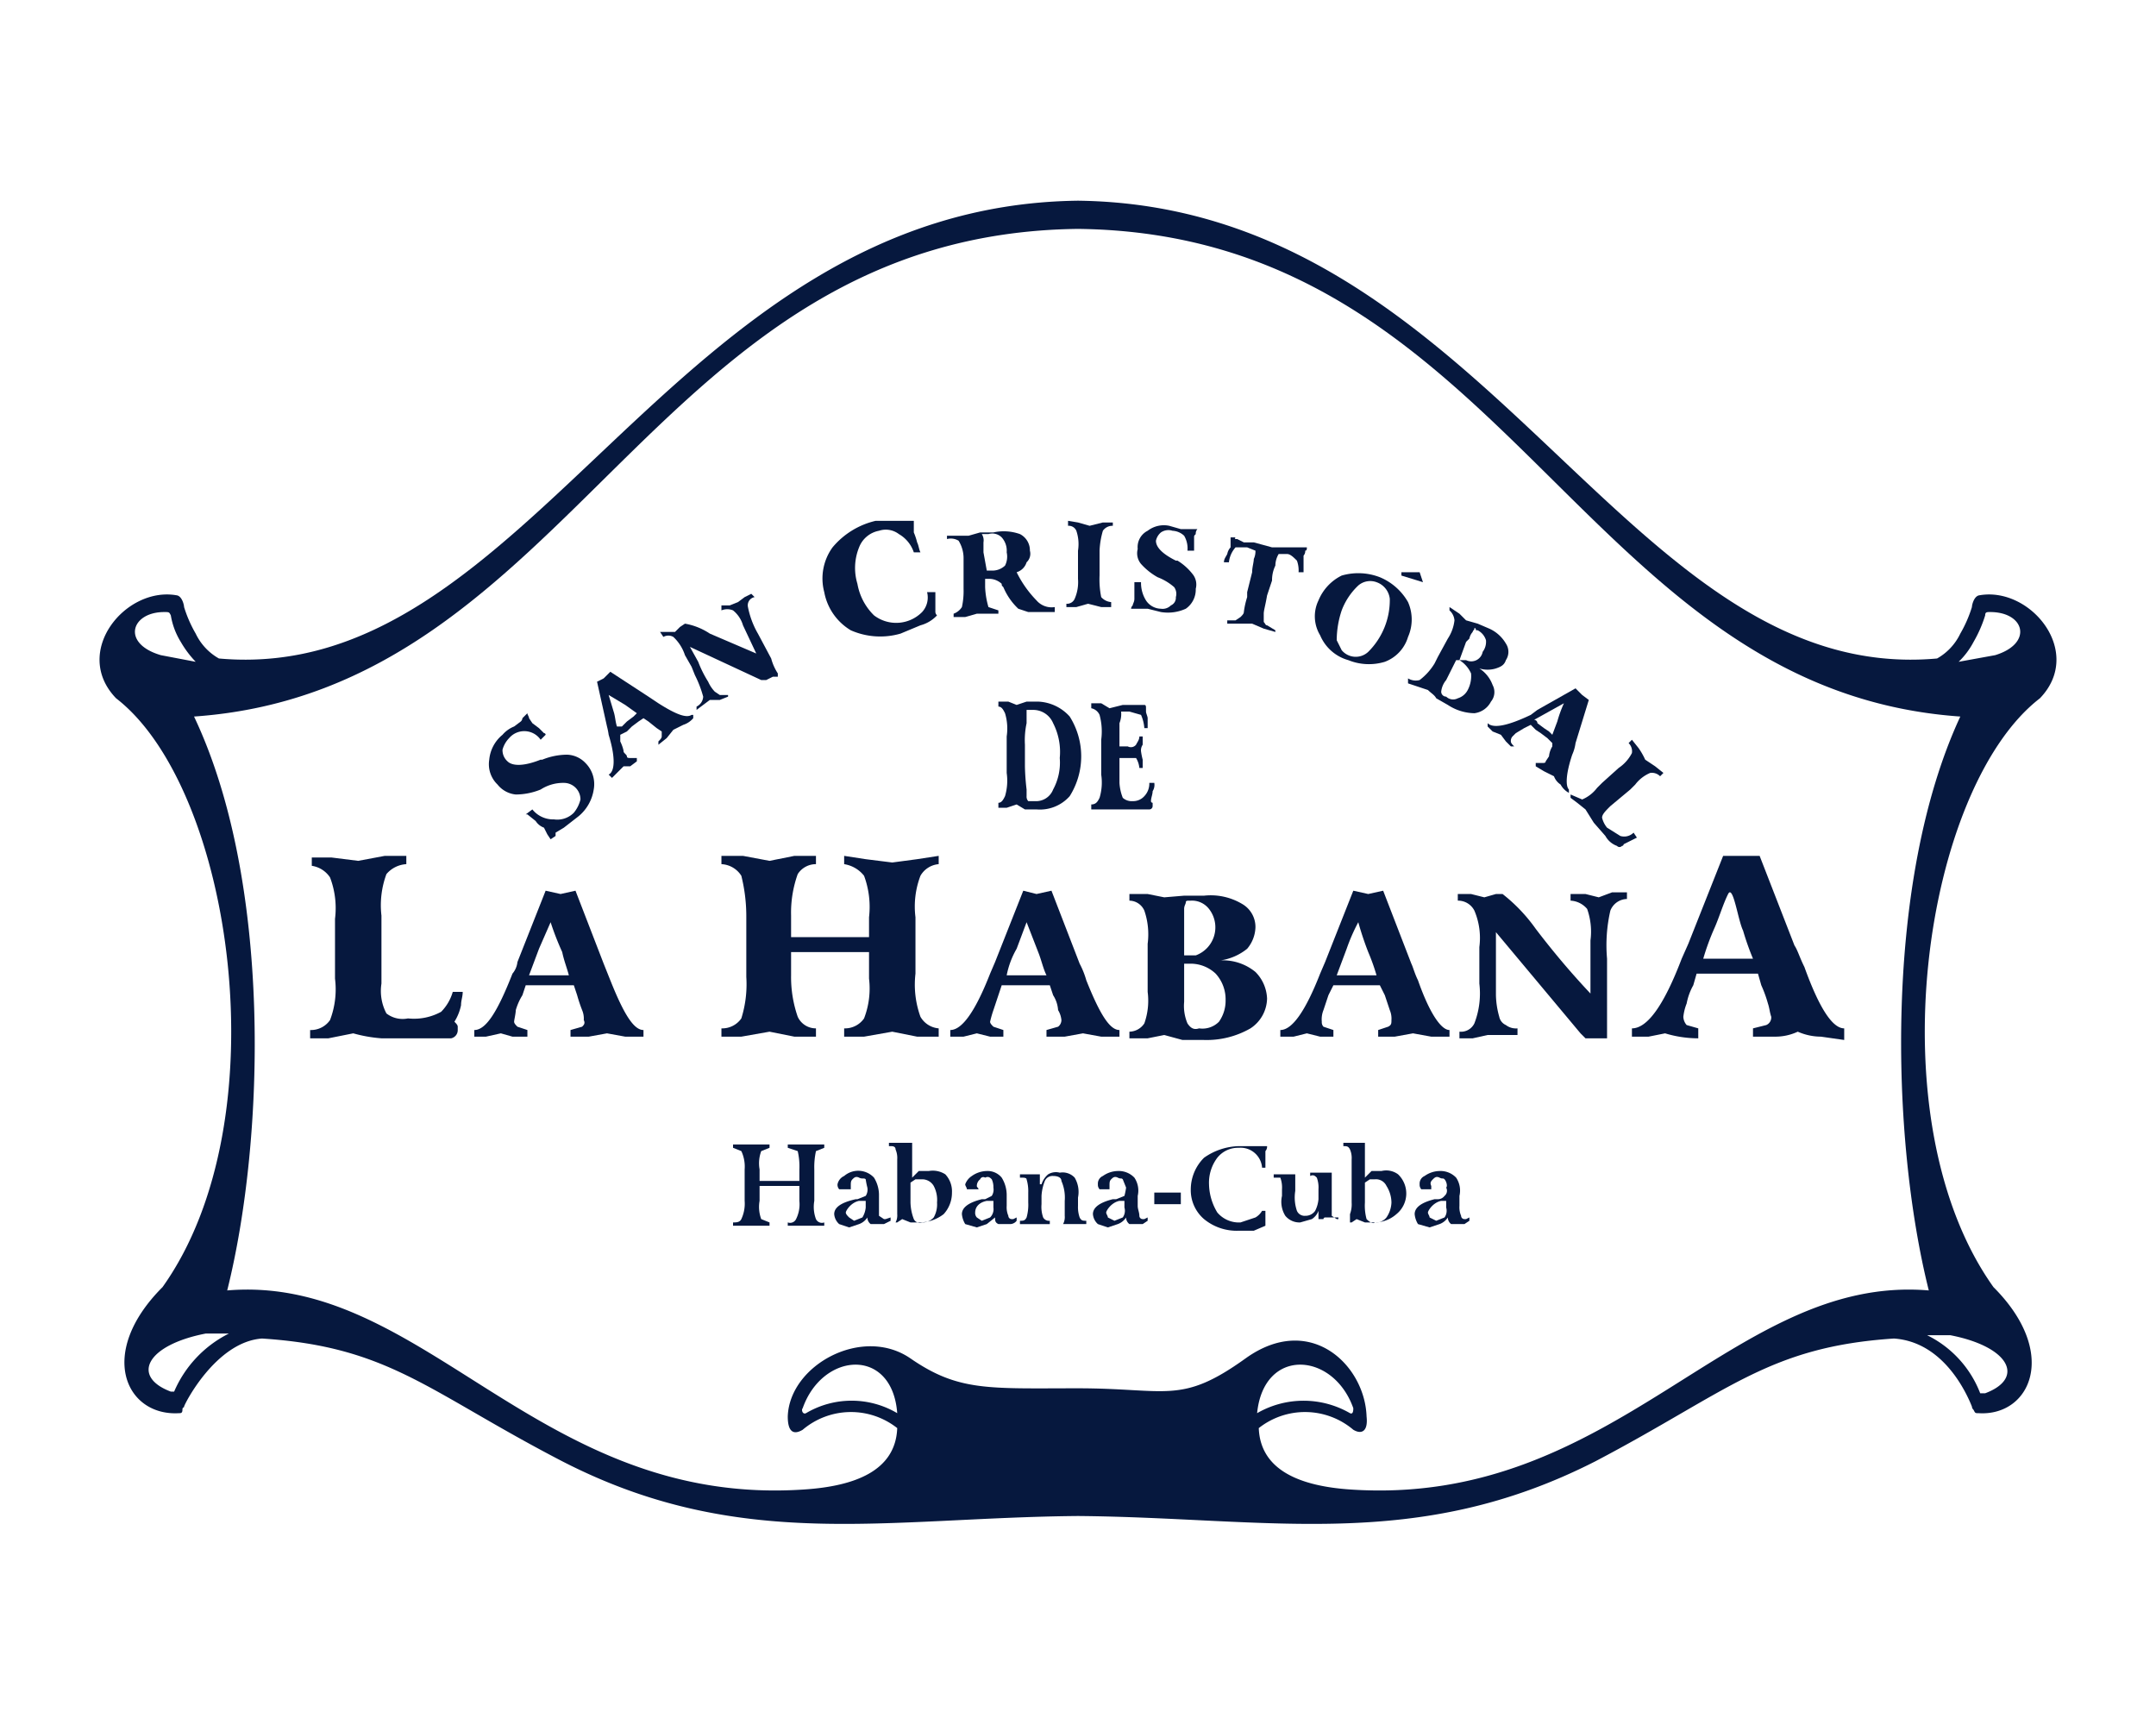 <?xml version="1.0" encoding="utf-8"?>
<!-- Generator: Adobe Illustrator 24.3.0, SVG Export Plug-In . SVG Version: 6.00 Build 0)  -->
<svg id="Layer_1" data-name="Layer 1" xmlns="http://www.w3.org/2000/svg" viewBox="0 0 130 104">
  <g id="la-habana-hp-logo">
    <path id="Path_861" data-name="Path 861" d="M43.9,41.9h-.5l-.3-.2a2.1,2.1,0,0,1-.4-.6,6.7,6.7,0,0,1-.6-1.2l-.5-.9L45.9,41h.3l.4-.2h.3v-.2a3.1,3.1,0,0,1-.4-.9l-.8-1.5a5.2,5.2,0,0,1-.6-1.6.5.5,0,0,1,.4-.6l-.2-.2-.4.2-.4.3-.5.2h-.5v.3a.9.9,0,0,1,.7,0,1.8,1.8,0,0,1,.6.9l.8,1.7-2.8-1.2a3.9,3.9,0,0,0-1.5-.6l-.3.2-.3.3h-.9l.2.3a.6.6,0,0,1,.6,0,2.6,2.6,0,0,1,.7,1.1l.4.7.2.5a6.9,6.9,0,0,1,.5,1.3.7.7,0,0,1-.4.6v.2l.4-.3.4-.3h.6l.5-.2Z" fill="#06183e"/>
    <path id="Path_862" data-name="Path 862" d="M53.4,73.5h-.1l-.3-.2V72.1a2,2,0,0,0-.3-1.1,1.3,1.3,0,0,0-1.8-.1.7.7,0,0,0-.4.5.4.4,0,0,0,.1.3h.7v-.2h0c0-.2,0-.3.1-.4s.2-.2.4-.1.3,0,.4.1a4.3,4.3,0,0,0,.1.5.7.7,0,0,1-.1.5l-.5.2h-.1c-.9.2-1.3.5-1.3.9a.9.9,0,0,0,.3.6l.6.2.6-.2a1,1,0,0,0,.5-.4.5.5,0,0,0,.2.4h.8l.4-.2v-.2Zm-1.2-.7a1.4,1.4,0,0,1-.2.6l-.5.2-.3-.2c-.1-.1-.2-.2-.2-.3s.3-.6.8-.7h.4Z" fill="#06183e"/>
    <path id="Path_863" data-name="Path 863" d="M52.4,57.4V59a5,5,0,0,1-.3,2.4,1.4,1.4,0,0,1-1.2.6v.5h1.2l1.7-.3,1.5.3h1.3V62a1.4,1.4,0,0,1-1.1-.7,5.7,5.7,0,0,1-.3-2.6V55.3a5.2,5.2,0,0,1,.3-2.5,1.4,1.4,0,0,1,1.1-.7v-.5l-1.3.2-1.5.2-1.6-.2-1.3-.2v.5a1.9,1.9,0,0,1,1.2.7,5.4,5.4,0,0,1,.3,2.5v1.2H47.7V55.2a6.9,6.9,0,0,1,.4-2.5,1.3,1.3,0,0,1,1.1-.6v-.5H47.9l-1.5.3-1.6-.3H43.5v.5a1.5,1.5,0,0,1,1.2.7,10.1,10.1,0,0,1,.3,2.5v3.6a6.9,6.9,0,0,1-.3,2.5,1.4,1.4,0,0,1-1.2.6v.5h1.2l1.7-.3,1.5.3h1.3V62a1.2,1.2,0,0,1-1.1-.7,7.3,7.3,0,0,1-.4-2.5V57.4h4.7Z" fill="#06183e"/>
    <path id="Path_864" data-name="Path 864" d="M49.1,70.5a4.5,4.5,0,0,1,.1-1.1l.5-.2V69H47.5v.2l.6.2a4.1,4.1,0,0,1,.1,1.1v.7H45.8v-.7a2.1,2.1,0,0,1,.1-1.1l.5-.2V69H44.2v.2l.5.2a2.2,2.2,0,0,1,.2,1.1v1.9a2.2,2.2,0,0,1-.2,1.1c-.1.2-.3.2-.5.2v.2h2.2v-.2l-.5-.2a2.1,2.1,0,0,1-.1-1.1v-.9h2.4v.9a2,2,0,0,1-.2,1.1.4.4,0,0,1-.5.2v.2h2.2v-.2a.4.4,0,0,1-.5-.2,2.1,2.1,0,0,1-.1-1.1V70.5Z" fill="#06183e"/>
    <path id="Path_865" data-name="Path 865" d="M26.6,61a3.4,3.4,0,0,1-2,.4,1.6,1.6,0,0,1-1.3-.3,2.9,2.9,0,0,1-.3-1.8V55.2a5.4,5.4,0,0,1,.3-2.5,1.7,1.7,0,0,1,1.2-.6v-.5H23.2l-1.6.3L20,51.7H18.8v.5a1.6,1.6,0,0,1,1.1.7,5.2,5.2,0,0,1,.3,2.5v3.6a5.2,5.2,0,0,1-.3,2.5,1.4,1.4,0,0,1-1.2.6v.5h1.1l1.5-.3a8.6,8.6,0,0,0,1.7.3h4.2a.5.5,0,0,0,.4-.5v-.2c0-.1-.1-.2-.2-.3a3,3,0,0,0,.4-1c0-.3.1-.5.1-.8h-.6A2.8,2.8,0,0,1,26.6,61Z" fill="#06183e"/>
    <path id="Path_866" data-name="Path 866" d="M31.1,47.9a4,4,0,0,0,1.5-.3,2.5,2.5,0,0,1,1.4-.4,1,1,0,0,1,1,1,2,2,0,0,1-.4.8,1.4,1.4,0,0,1-1.2.4,1.6,1.6,0,0,1-1.3-.6l-.4.3h.1l.5.4a1,1,0,0,0,.5.4l.2.4.2.3.3-.2v-.2h0l.5-.3.9-.7a2.6,2.6,0,0,0,.9-1.6,1.8,1.8,0,0,0-.5-1.6,1.6,1.6,0,0,0-1.1-.5,4,4,0,0,0-1.5.3h-.1c-1,.4-1.7.4-2,.1a.9.9,0,0,1-.3-.7,1.6,1.6,0,0,1,.4-.7,1.2,1.2,0,0,1,1.9.1l.3-.3a.1.1,0,0,0-.1-.1h0l-.3-.3-.4-.3-.2-.3c0-.1-.1-.2-.1-.3l-.3.3h0a.3.3,0,0,1-.1.2l-.4.3a1.8,1.8,0,0,0-.7.5,2.2,2.2,0,0,0-.8,1.5,1.7,1.7,0,0,0,.5,1.5A1.6,1.6,0,0,0,31.1,47.9Z" fill="#06183e"/>
    <path id="Path_867" data-name="Path 867" d="M51.3,38a4.4,4.4,0,0,0,3,.2l1.2-.5a2.1,2.1,0,0,0,1-.6.3.3,0,0,1-.1-.2V35.7h-.5a1.3,1.3,0,0,1-.3,1.2,2.2,2.2,0,0,1-2.9.2,3.5,3.5,0,0,1-1-1.9,3.3,3.3,0,0,1,.1-2.2A1.6,1.6,0,0,1,53,32a1.3,1.3,0,0,1,1.2.2,2,2,0,0,1,.9,1.1h.4c-.1-.2-.1-.4-.2-.6a3.9,3.9,0,0,0-.2-.6v-.7H52.8a4.8,4.8,0,0,0-2.6,1.6,3.2,3.2,0,0,0-.5,2.7A3.4,3.4,0,0,0,51.3,38Z" fill="#06183e"/>
    <path id="Path_868" data-name="Path 868" d="M62.6,42.3h-.7l-.6.2-.5-.2h-.6v.3c.2,0,.3.2.4.4a3.2,3.2,0,0,1,.1,1.4v2.2a3.3,3.3,0,0,1-.1,1.4c-.1.2-.2.4-.4.4v.3h.5l.6-.2.5.3h.7a2.4,2.4,0,0,0,2-.8,4.5,4.5,0,0,0,0-4.8A2.7,2.7,0,0,0,62.6,42.3Zm.9,5.3a1.1,1.1,0,0,1-1.1.7H62a.4.4,0,0,1-.1-.3v-.4a13.8,13.8,0,0,1-.1-1.4V44.9a4.9,4.9,0,0,1,.1-1.3v-.8h.4a1.3,1.3,0,0,1,1.2.8,3.8,3.8,0,0,1,.4,2.1A3.4,3.4,0,0,1,63.5,47.6Z" fill="#06183e"/>
    <path id="Path_869" data-name="Path 869" d="M36.8,59.1l-.4-1-1.7-4.4-.9.2-.9-.2L31.2,58a1.3,1.3,0,0,1-.3.7c-.9,2.3-1.6,3.4-2.3,3.4v.4h.7l.9-.2.7.2h.9v-.4l-.6-.2c-.1-.1-.2-.2-.2-.3s.1-.5.1-.7a3.6,3.6,0,0,1,.4-.9l.2-.6h2.9l.2.6a9.4,9.4,0,0,0,.3.9,1.3,1.3,0,0,1,.1.6c.1.2,0,.3-.1.4l-.7.2v.4h1.1l1.1-.2,1.1.2h1.1v-.4h0C38.2,62.1,37.6,61.1,36.8,59.1Zm-2.9-.3h-2l.6-1.6.7-1.6a17.1,17.1,0,0,0,.7,1.8c.1.5.3,1,.4,1.4Z" fill="#06183e"/>
    <path id="Path_870" data-name="Path 870" d="M57.8,32.6a2,2,0,0,1,.3,1.1v1.8a4.5,4.5,0,0,1-.1,1.1,1,1,0,0,1-.5.4v.2h.7l.7-.2h1.3v-.2l-.6-.2a5,5,0,0,1-.2-1.2v-.5h.3a1.1,1.1,0,0,1,.7.3c0,.1,0,.1.1.2a3.8,3.8,0,0,0,.9,1.3l.6.2h1.6v-.3h0a1.2,1.2,0,0,1-1.1-.4,6.6,6.6,0,0,1-1.2-1.7.9.9,0,0,0,.6-.6.7.7,0,0,0,.2-.7,1.1,1.1,0,0,0-.6-1,2.9,2.9,0,0,0-1.6-.1h-.8l-.7.2H57.1v.2A.9.9,0,0,1,57.8,32.6Zm1.6-.4h.2a.8.8,0,0,1,.8.2,1.2,1.2,0,0,1,.3.9,1.2,1.2,0,0,1-.1.8,1.1,1.1,0,0,1-.8.3h-.3l-.2-1.1v-.6a.7.7,0,0,0-.1-.5Z" fill="#06183e"/>
    <path id="Path_871" data-name="Path 871" d="M41.7,43.1c-.3.2-.9,0-2-.7l-.6-.4-2.3-1.5-.4.4-.4.2.6,2.7a4.3,4.3,0,0,1,.1.5c.4,1.3.4,2.2,0,2.4l.2.2.3-.3.4-.4H38l.4-.3v-.2H38c-.1,0-.2,0-.2-.1s-.2-.2-.2-.3-.1-.4-.2-.6v-.4l.4-.2.3-.3.4-.3.3-.2.3.2.5.4.3.2v.3c0,.1-.1.2-.2.3v.2l.5-.4.4-.5.6-.3a1.3,1.3,0,0,0,.6-.4v-.2Zm-3.5.1-.4.3-.3.3h-.3c-.1-.3-.1-.6-.2-.9l-.3-1,1,.6.7.5Z" fill="#06183e"/>
    <path id="Path_872" data-name="Path 872" d="M63.1,62.1v.4h1.1l1.1-.2,1.1.2h1.1v-.4h0c-.6,0-1.2-1-2-3a5.1,5.1,0,0,0-.4-1l-1.7-4.4-.9.2-.8-.2L60,58l-.3.7c-.9,2.3-1.7,3.4-2.4,3.4v.4h.8l.8-.2.8.2h.8v-.4l-.6-.2c-.1-.1-.2-.2-.2-.3a6.4,6.4,0,0,1,.2-.7l.3-.9.2-.6h2.9l.2.6a1.9,1.9,0,0,1,.3.9,1.4,1.4,0,0,1,.2.6.5.5,0,0,1-.2.4Zm-.5-3.3H60.7a5.2,5.2,0,0,1,.6-1.6l.6-1.6.7,1.8c.2.5.3,1,.5,1.4Z" fill="#06183e"/>
    <path id="Path_873" data-name="Path 873" d="M98.4,62v.5h1l1-.2a6.9,6.9,0,0,0,2,.3V62l-.7-.2a.8.8,0,0,1-.2-.5,3.1,3.1,0,0,1,.2-.8,3.6,3.6,0,0,1,.4-1.1l.2-.7H106l.2.7a7.6,7.6,0,0,1,.4,1.1c.1.3.1.5.2.8a.5.5,0,0,1-.3.5l-.8.2v.5H107a3.2,3.2,0,0,0,1.4-.3,3.5,3.5,0,0,0,1.4.3l1.4.2V62h0c-.7,0-1.5-1.2-2.4-3.7-.3-.6-.4-1-.6-1.3l-2.1-5.4h-2.2l-2.1,5.3-.4.9Q99.8,62,98.4,62Zm5-6.1c.3-.7.5-1.4.8-2s.6,1.6.9,2.2a16.2,16.2,0,0,0,.6,1.7h-3A14.6,14.6,0,0,1,103.4,55.9Z" fill="#06183e"/>
    <path id="Path_874" data-name="Path 874" d="M81.3,39.8a3.3,3.3,0,0,0,2.2.1,2.3,2.3,0,0,0,1.4-1.5,2.6,2.6,0,0,0,0-2.1,3.5,3.5,0,0,0-1.7-1.5,3.6,3.6,0,0,0-2.3-.1,2.9,2.9,0,0,0-1.4,1.5,2.2,2.2,0,0,0,.1,2.1A2.6,2.6,0,0,0,81.3,39.8Zm-.4-3a4,4,0,0,1,1-1.5,1.1,1.1,0,0,1,1.1-.2,1.2,1.2,0,0,1,.8,1,4.4,4.4,0,0,1-1.3,3.2,1.1,1.1,0,0,1-1.6-.1l-.3-.6A5.7,5.7,0,0,1,80.9,36.8Z" fill="#06183e"/>
    <path id="Path_875" data-name="Path 875" d="M85.8,35.1l-.2-.6H84.5v.2Z" fill="#06183e"/>
    <path id="Path_876" data-name="Path 876" d="M74.5,33h.7l.5.2a1.1,1.1,0,0,1-.1.5c0,.2-.1.5-.1.8l-.3,1.2v.3a5.1,5.1,0,0,0-.2.9c0,.1-.1.2-.2.3l-.3.2h-.5v.2h1.5l.7.3.7.2V38l-.5-.3c-.1,0-.1-.1-.2-.2V37c0-.2.1-.5.2-1.1l.3-.9a2,2,0,0,1,.2-.9,1.4,1.4,0,0,1,.2-.7h.5c.2,0,.4.2.6.4a1.7,1.7,0,0,1,.1.7h.3v-1a.4.4,0,0,0,.1-.3c.1,0,.1-.1.1-.2H76.7l-1.1-.3H75l-.4-.2c-.1,0-.2,0-.1-.1h-.3v.6a.8.8,0,0,0-.2.4c-.1.2-.2.3-.2.5h.3A1.6,1.6,0,0,1,74.5,33Z" fill="#06183e"/>
    <path id="Path_877" data-name="Path 877" d="M85.6,41a.9.9,0,0,1-.7-.1v.3l.6.2.6.2c.2.2.4.3.5.5l.7.4a3,3,0,0,0,1.6.5,1.3,1.3,0,0,0,1-.7.9.9,0,0,0,.1-1,2,2,0,0,0-.8-1h0a1.7,1.7,0,0,0,1,0c.3-.1.5-.2.6-.5a.9.9,0,0,0,0-1,2.2,2.2,0,0,0-1-.9l-.7-.3-.7-.2-.4-.4-.6-.4v.2a.9.9,0,0,1,.3.6,2.5,2.5,0,0,1-.4,1.1l-.6,1.1-.2.4A3.6,3.6,0,0,1,85.6,41Zm2.8-2.3.2-.2a.8.8,0,0,1,.2-.4c0-.1.1-.1.1-.2s.1,0,.1.1h.1a1,1,0,0,1,.5.6,1,1,0,0,1-.2.7.7.7,0,0,1-1,.5H88ZM87.2,41l.6-1.2H88a1.8,1.8,0,0,1,.7.8,1.8,1.8,0,0,1-.2,1,1,1,0,0,1-.6.5.6.6,0,0,1-.7-.1.3.3,0,0,1-.3-.3A1.3,1.3,0,0,1,87.2,41Z" fill="#06183e"/>
    <path id="Path_878" data-name="Path 878" d="M89.7,43.6v.2l.3.3.5.2.3.4.3.3h.2c-.1-.1-.2-.2-.2-.3a.4.4,0,0,1,.1-.3l.2-.2.5-.3.4-.2.3.3.3.2.4.3.3.3V45a1.4,1.4,0,0,0-.2.6l-.2.3c0,.1-.1.1-.2.1h-.4v.2l.5.3.6.3a1,1,0,0,0,.4.5,1.2,1.2,0,0,0,.5.5v-.2h0c-.2-.2-.2-.9.2-2.1a2.5,2.5,0,0,0,.2-.7l.8-2.6-.4-.3-.4-.4-2.3,1.3-.4.3Q90.2,44.1,89.7,43.6Zm3.7-.7.9-.5a7.6,7.6,0,0,0-.4,1.1l-.3.8-.2-.2-.3-.2-.4-.3a.2.2,0,0,0-.2-.2Z" fill="#06183e"/>
    <path id="Path_879" data-name="Path 879" d="M70.2,54.1l-1-.2H68.1v.4a1,1,0,0,1,.9.6,4.4,4.4,0,0,1,.2,2v2.9a4.1,4.1,0,0,1-.2,1.9,1.1,1.1,0,0,1-.9.5v.4h1.1l1-.2,1.1.3h1.3a5.3,5.3,0,0,0,2.8-.7,2.2,2.2,0,0,0,1-1.8,2.4,2.4,0,0,0-.7-1.6,3.1,3.1,0,0,0-2.1-.7h0a3.3,3.3,0,0,0,1.6-.7,2.1,2.1,0,0,0,.5-1.3,1.6,1.6,0,0,0-.8-1.4,3.7,3.7,0,0,0-2.3-.5H71.4ZM71.4,56V54.8c0-.2.1-.3.1-.4s.1-.1.2-.1h.1a1.3,1.3,0,0,1,1.1.5,1.8,1.8,0,0,1-.8,2.8h-.7V56Zm0,2.1h.4a2.2,2.2,0,0,1,1.5.6,2.3,2.3,0,0,1,.6,1.6,2.2,2.2,0,0,1-.4,1.3,1.4,1.4,0,0,1-1.2.4c-.3.1-.5,0-.7-.3a2.7,2.7,0,0,1-.2-1.3Z" fill="#06183e"/>
    <path id="Path_880" data-name="Path 880" d="M123,42.1c2.7-2.8-.6-6.8-3.7-6.2-.3.1-.4.6-.4.7a7.7,7.7,0,0,1-.7,1.6h0a3.4,3.4,0,0,1-1.4,1.5C97.9,41.4,89.7,12.4,65,12.1h0c-24.7.3-32.9,29.3-51.8,27.6a3.4,3.4,0,0,1-1.4-1.5h0a7.7,7.7,0,0,1-.7-1.6c0-.1-.1-.6-.4-.7-3.1-.6-6.4,3.4-3.7,6.2,7,5.4,10,25.4,2.8,35.5-4,4-2.2,7.8,1,7.6.1,0,.2,0,.2-.2s.1-.1.1-.2,1.9-3.9,4.7-4.1c7.7.5,10,3.2,18.1,7.4,10.7,5.5,19.5,3.4,31.1,3.3h0c11.6.1,20.4,2.2,31.2-3.3,8-4.2,10.4-6.9,18-7.4,2.9.2,4.3,3.1,4.7,4.1a.3.3,0,0,0,.1.2c.1.2.1.2.3.2,3.1.2,4.9-3.6.9-7.6C113,67.5,116,47.5,123,42.1ZM9.9,36.9c.3,0,.3,0,.4.2a4.4,4.4,0,0,0,.6,1.6h0a6.2,6.2,0,0,0,.9,1.2l-2.1-.4C7.3,38.8,7.9,36.9,9.9,36.9Zm.6,47h-.2c-2.4-.9-1.5-2.8,2.1-3.5h1.4A7,7,0,0,0,10.5,83.9Zm109.2.1h-.3a6.5,6.5,0,0,0-3.2-3.5h1.4C121.2,81.2,122.1,83.1,119.7,84Zm-3.4-6.2c-11.9-1-18.8,13.1-34.9,12-2.9-.2-5.4-1.1-5.5-3.7a4.5,4.5,0,0,1,5.7.1c.5.3.9.1.8-.8-.1-3.1-3.4-6.3-7.3-3.5S70.4,83.7,65,83.7h0c-5.4,0-7.2.2-10.1-1.8s-7.3.4-7.4,3.5c0,1,.4,1.1.9.8a4.5,4.5,0,0,1,5.7-.1c-.1,2.6-2.6,3.5-5.6,3.7-16.1,1.1-22.9-13-34.8-12,2.3-9.2,2.7-24.7-2-34.6,23-1.6,27.5-29.1,53.3-29.4h0c25.8.3,30.3,27.8,53.2,29.4-4.6,9.9-4.2,25.4-1.9,34.6ZM75.8,85.2c.4-4,4.6-3.7,5.8-.3,0,.1,0,.4-.2.3A5.6,5.6,0,0,0,75.8,85.2Zm-21.7,0a5.4,5.4,0,0,0-5.5,0c-.2.1-.3-.2-.2-.3C49.6,81.5,53.8,81.2,54.1,85.2Zm66.2-45.7-2.2.4a4.7,4.7,0,0,0,.9-1.2h0a7.7,7.7,0,0,0,.7-1.6c0-.2.1-.2.3-.2C122.1,36.9,122.6,38.8,120.3,39.5Z" fill="#06183e"/>
    <path id="Path_881" data-name="Path 881" d="M94.7,47.9v.2l.4.3.5.4.5.8.7.8a1.3,1.3,0,0,0,.7.6.2.2,0,0,0,.3,0h0a.1.1,0,0,0,.1-.1l.4-.2.4-.2-.2-.3a.8.8,0,0,1-.8.2l-.8-.5a1.5,1.5,0,0,1-.3-.6c0-.2.2-.4.5-.7l1.2-1,.3-.3a2.2,2.2,0,0,1,.9-.7.7.7,0,0,1,.6.2l.2-.2-.5-.4-.6-.4a4.3,4.3,0,0,0-.4-.7l-.4-.5-.2.2a.7.7,0,0,1,.2.6,2.4,2.4,0,0,1-.8.9l-1,.9-.3.3a2.2,2.2,0,0,1-.9.7Z" fill="#06183e"/>
    <path id="Path_882" data-name="Path 882" d="M64.4,31.4v.3a.5.5,0,0,1,.5.3,2.5,2.5,0,0,1,.1,1.2v1.7a2.5,2.5,0,0,1-.2,1.2.5.5,0,0,1-.5.3v.2h.6l.7-.2.8.2H67v-.3a.9.9,0,0,1-.6-.3,5.3,5.3,0,0,1-.1-1.3V33.2a5,5,0,0,1,.2-1.2.7.7,0,0,1,.6-.3v-.2h-.6l-.8.2-.7-.2Z" fill="#06183e"/>
    <path id="Path_883" data-name="Path 883" d="M68.6,36.7h.6l.8.2a2.6,2.6,0,0,0,1.5-.2,1.4,1.4,0,0,0,.6-1.2,1,1,0,0,0-.2-.9,3.4,3.4,0,0,0-.9-.8h-.1q-1.2-.6-1.2-1.2a.9.9,0,0,1,.3-.5.8.8,0,0,1,.7-.1,1.1,1.1,0,0,1,.7.3,1.5,1.5,0,0,1,.2.9H72v-.8c0-.1,0-.1.1-.2a.4.4,0,0,1,.1-.3h-1l-.7-.2a1.6,1.6,0,0,0-1.3.3,1.1,1.1,0,0,0-.6,1.1,1,1,0,0,0,.2.9,3.9,3.9,0,0,0,1,.8,3.3,3.3,0,0,1,1,.6.7.7,0,0,1,.1.6.5.5,0,0,1-.3.5.7.7,0,0,1-.6.2,1.1,1.1,0,0,1-.9-.5,2,2,0,0,1-.3-1.1h-.4v1c0,.2-.1.3-.1.4a.3.3,0,0,0-.1.2h.4Z" fill="#06183e"/>
    <path id="Path_884" data-name="Path 884" d="M66.4,42.4h-.6v.3a.7.7,0,0,1,.5.4,3.8,3.8,0,0,1,.1,1.5v2.1a3.2,3.2,0,0,1-.1,1.4c-.1.2-.2.4-.5.4v.3h3.5a.2.2,0,0,0,.2-.2v-.2a.1.1,0,0,1-.1-.1c0-.2.1-.4.1-.6a.7.7,0,0,0,.1-.5h-.3a1.1,1.1,0,0,1-.3.8.9.9,0,0,1-.7.3.8.8,0,0,1-.6-.2,2.9,2.9,0,0,1-.2-.9V45.7h1a1.4,1.4,0,0,1,.2.6h.2v-.5a4.3,4.3,0,0,1-.1-.5.6.6,0,0,1,.1-.4v-.5h-.2c0,.2-.1.3-.2.5a.4.4,0,0,1-.5.1h-.5V43.6a1.5,1.5,0,0,0,.1-.7h.5l.7.2a2.4,2.4,0,0,1,.2.8h.2v-.6c0-.1-.1-.3-.1-.4v-.2h0c0-.1,0-.2-.1-.2H67.7l-.8.2Z" fill="#06183e"/>
    <path id="Path_885" data-name="Path 885" d="M65,72.7v-.5a1.7,1.7,0,0,0-.2-1.2,1,1,0,0,0-.9-.3.9.9,0,0,0-.7.1,1.3,1.3,0,0,0-.4.6h-.1v-.6H61.5v.2h.1c.1,0,.3,0,.3.1a2.5,2.5,0,0,1,.1.8v.6a2.8,2.8,0,0,1-.1.9c-.1.2-.2.2-.4.2v.2h1.8v-.2a.4.4,0,0,1-.4-.2,1.9,1.9,0,0,1-.1-.8v-.5a2.9,2.9,0,0,1,.2-.9.5.5,0,0,1,.5-.3c.3,0,.5.1.5.3a2.5,2.5,0,0,1,.2,1.2v.9a.9.9,0,0,1-.1.5h1.4v-.2c-.2,0-.3,0-.4-.2A1.9,1.9,0,0,1,65,72.7Z" fill="#06183e"/>
    <path id="Path_886" data-name="Path 886" d="M70.4,71.9h-.8v.7h1.6v-.7h-.8Z" fill="#06183e"/>
    <path id="Path_887" data-name="Path 887" d="M69,73.5h-.1a.2.2,0,0,1-.2-.2c0-.2-.1-.4-.1-.6v-.6a1.4,1.4,0,0,0-.2-1.1,1.3,1.3,0,0,0-1-.4,1.6,1.6,0,0,0-.9.3.5.5,0,0,0-.3.5.4.4,0,0,0,.1.3h.6v-.2h0c0-.2,0-.3.1-.4s.2-.2.4-.1.2,0,.3.1l.2.5a4.3,4.3,0,0,1-.1.5l-.5.2h-.2q-1.2.3-1.2.9a.9.9,0,0,0,.3.6l.6.2.6-.2a1,1,0,0,0,.5-.4.5.5,0,0,0,.2.4h.8l.3-.2v-.2Zm-1.2-.7a.7.7,0,0,1-.1.6l-.5.2-.4-.2c0-.1-.1-.2-.1-.3s.3-.6.8-.7h.3Z" fill="#06183e"/>
    <path id="Path_888" data-name="Path 888" d="M56,70.6h-.6l-.4.4V68.9H53.6v.2h.1c.1,0,.3,0,.3.2a1.3,1.3,0,0,1,.1.6v3.3a.9.9,0,0,1-.1.5h.1l.3-.2.5.2h.6a2.4,2.4,0,0,0,1.4-.5,1.9,1.9,0,0,0,.5-1.3,1.5,1.5,0,0,0-.4-1.1A1.4,1.4,0,0,0,56,70.6Zm.3,2.8a.9.9,0,0,1-.7.3.4.4,0,0,1-.5-.2,3,3,0,0,1-.2-1V71.3l.3-.2h.4a.8.8,0,0,1,.7.4,1.8,1.8,0,0,1,.2,1A1.6,1.6,0,0,1,56.3,73.4Z" fill="#06183e"/>
    <path id="Path_889" data-name="Path 889" d="M75.7,73.4l-.9.3a1.7,1.7,0,0,1-1.4-.6,3.4,3.4,0,0,1-.5-1.7,2.5,2.5,0,0,1,.5-1.6,1.6,1.6,0,0,1,1.3-.6,1.3,1.3,0,0,1,1.4,1.2h.2V69.4a.4.4,0,0,0,.1-.3H74.7a3.8,3.8,0,0,0-2.1.7,2.7,2.7,0,0,0-.8,1.9,2.3,2.3,0,0,0,.8,1.8,3.1,3.1,0,0,0,2.1.7h.9l.7-.3h0v-.9h-.2A1.1,1.1,0,0,1,75.7,73.4Z" fill="#06183e"/>
    <path id="Path_890" data-name="Path 890" d="M61.1,73.5H61a.2.2,0,0,1-.2-.2,1.3,1.3,0,0,1-.1-.6v-.6a2,2,0,0,0-.3-1.1,1.1,1.1,0,0,0-.9-.4,1.6,1.6,0,0,0-.9.3,1,1,0,0,0-.4.5c0,.1.1.2.1.3H59c0-.1-.1-.1-.1-.2h0a.5.5,0,0,1,.2-.4.2.2,0,0,1,.3-.1c.2-.1.3,0,.4.1a1.1,1.1,0,0,1,.1.5.7.7,0,0,1-.1.5l-.4.2h-.2q-1.2.3-1.2.9a1.4,1.4,0,0,0,.2.6l.7.2.6-.2.5-.4c0,.2,0,.3.2.4h.7a.5.5,0,0,0,.4-.2v-.2Zm-1.2-.7a.7.7,0,0,1-.2.6l-.5.2-.3-.2a.4.4,0,0,1-.1-.3c0-.3.2-.6.7-.7h.4Z" fill="#06183e"/>
    <path id="Path_891" data-name="Path 891" d="M80.7,73.5h-.1l-.3-.2V70.7H79v.2c.2-.1.3,0,.4.1a1.7,1.7,0,0,1,.1.7v.6a1.9,1.9,0,0,1-.2.7.7.7,0,0,1-.6.3.5.5,0,0,1-.5-.3,2.5,2.5,0,0,1-.1-1.2V70.8H76.8v.2h.4a1.7,1.7,0,0,1,.1.7v.4a1.6,1.6,0,0,0,.2,1.2,1.1,1.1,0,0,0,.9.4l.7-.2a1,1,0,0,0,.4-.5h0v.5h.3a.1.1,0,0,1,.1-.1h.8v-.2Z" fill="#06183e"/>
    <path id="Path_892" data-name="Path 892" d="M87.4,62.5v-.4h0c-.5,0-1.2-1-1.9-3-.2-.4-.3-.8-.4-1l-1.7-4.4-.9.2-.9-.2L79.9,58l-.3.7c-.9,2.3-1.7,3.4-2.4,3.4v.4H78l.8-.2.8.2h.8v-.4l-.6-.2a.4.4,0,0,1-.1-.3,1.5,1.5,0,0,1,.1-.7l.3-.9.3-.6h2.8l.3.6.3.9a1.3,1.3,0,0,1,.1.6c0,.2,0,.3-.2.4l-.6.2v.4h1l1.1-.2,1.1.2Zm-4.9-3.7H80.6l.6-1.6a11.1,11.1,0,0,1,.7-1.6,18.9,18.9,0,0,0,.6,1.8,12.1,12.1,0,0,1,.5,1.4Z" fill="#06183e"/>
    <path id="Path_893" data-name="Path 893" d="M88.4,73.5h-.1a.2.2,0,0,1-.2-.2,1.3,1.3,0,0,1-.1-.6v-.6a1.4,1.4,0,0,0-.2-1.1,1.3,1.3,0,0,0-1-.4,1.6,1.6,0,0,0-.9.3.5.5,0,0,0-.3.5.4.4,0,0,0,.1.3h.6v-.2h0c-.1-.2,0-.3.1-.4s.2-.2.4-.1.2,0,.3.1.2.4.1.5a.4.4,0,0,1-.1.5.5.5,0,0,1-.4.2h-.2q-1.2.3-1.2.9a1.4,1.4,0,0,0,.2.6l.7.2.6-.2a1,1,0,0,0,.5-.4.5.5,0,0,0,.2.4h.8l.3-.2v-.2Zm-1.2-.7a.7.7,0,0,1-.1.6l-.5.2-.4-.2c0-.1-.1-.2-.1-.3s.3-.6.8-.7h.3Z" fill="#06183e"/>
    <path id="Path_894" data-name="Path 894" d="M96.4,54.1l-.8-.2h-.9v.4a1.4,1.4,0,0,1,1,.5,4.1,4.1,0,0,1,.2,1.9v3.2q-1.7-1.8-3.3-3.9a10,10,0,0,0-2-2.1h-.4l-.7.2-.8-.2h-.8v.4a1.1,1.1,0,0,1,1,.6,4.2,4.2,0,0,1,.3,2.2v2.2a5,5,0,0,1-.3,2.4.9.9,0,0,1-.9.5v.4h.8l.9-.2h1.8v-.4a1,1,0,0,1-.7-.2.7.7,0,0,1-.4-.5,5.1,5.1,0,0,1-.2-1.3V56.2l5.1,6.1.3.3h1.3V57.8a9.3,9.3,0,0,1,.2-2.9,1.1,1.1,0,0,1,1-.7v-.4h-.9Z" fill="#06183e"/>
    <path id="Path_895" data-name="Path 895" d="M83.3,70.6h-.6l-.4.4V68.9H81v.2h0c.2,0,.3,0,.4.2a1.3,1.3,0,0,1,.1.6v2.6a1.7,1.7,0,0,1-.1.7v.5h.1l.3-.2.5.2h.5a2,2,0,0,0,1.4-.5,1.6,1.6,0,0,0,.1-2.4A1.2,1.2,0,0,0,83.3,70.6Zm.3,2.8a.8.8,0,0,1-.7.3c-.1.1-.3,0-.5-.2a3.1,3.1,0,0,1-.1-1V71.3l.3-.2h.3a.7.7,0,0,1,.7.4,1.9,1.9,0,0,1,.3,1A1.7,1.7,0,0,1,83.6,73.4Z" fill="#06183e"/>
  </g>
</svg>
